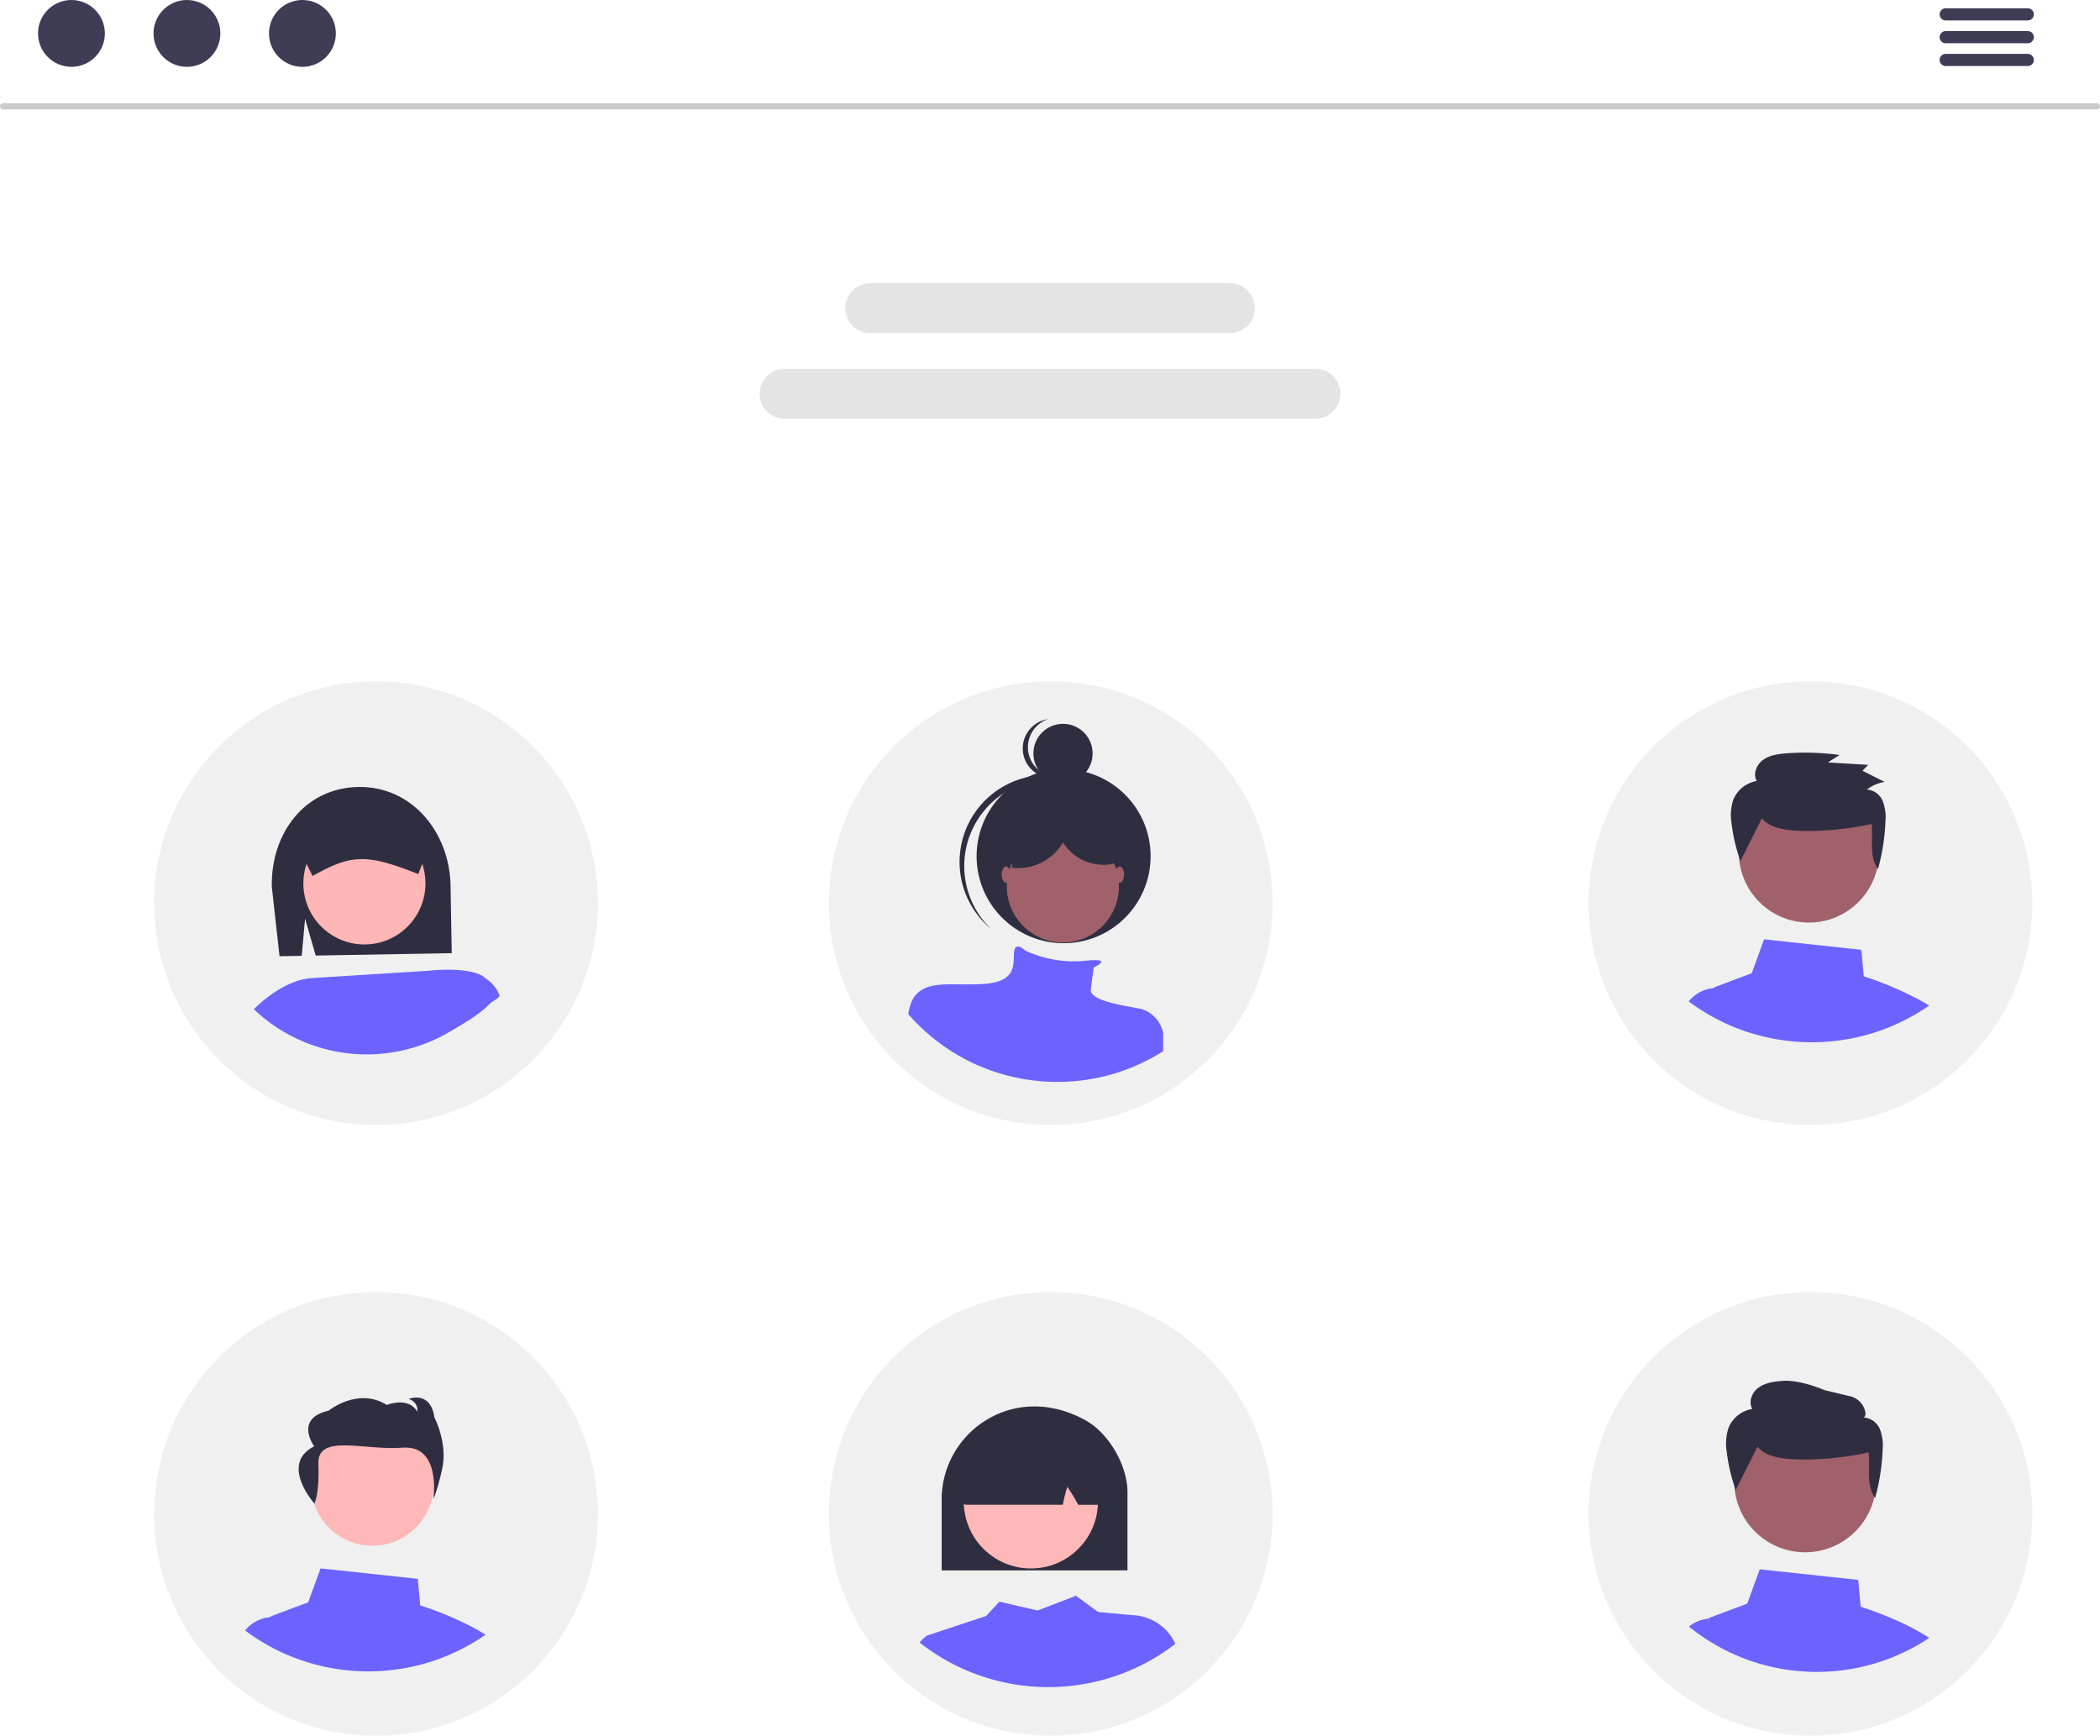 <svg data-name="Layer 1" xmlns="http://www.w3.org/2000/svg" width="691" height="571.228" viewBox="0 0 691 571.228"><path d="M690 36H1a1 1 0 0 1 0-2h689a1 1 0 0 1 0 2z" fill="#cacaca"/><circle cx="23.508" cy="11" r="11" fill="#3f3d56"/><circle cx="61.508" cy="11" r="11" fill="#3f3d56"/><circle cx="99.508" cy="11" r="11" fill="#3f3d56"/><path d="M432.813 137.815H258.187a8.225 8.225 0 0 1 0-16.45h174.626a8.225 8.225 0 1 1 0 16.45zm-28.155-28.155H286.342a8.225 8.225 0 0 1 0-16.45h118.316a8.225 8.225 0 0 1 0 16.45z" fill="#e4e4e4"/><circle cx="123.732" cy="297.228" r="73" fill="#f0f0f0"/><circle cx="595.732" cy="297.228" r="73" fill="#f0f0f0"/><circle cx="345.732" cy="297.228" r="73" fill="#f0f0f0"/><path d="M631.212 328.867a112.493 112.493 0 0 0-17.946-7.552l-.79-8.73-32.006-3.448-4.067 11.158-11.486 4.31a5.605 5.605 0 0 0-1.166.608h-.01a11.342 11.342 0 0 0-5.27 1.82 11.665 11.665 0 0 0-2.81 2.526c1.556 1.17 3.17 2.27 4.83 3.31l.077.032c.473.29.96.582 1.444.862.875.52 1.773 1.02 2.67 1.492l.57.29c1.31.68 2.648 1.324 4.02 1.92.28.12.584.242.86.363.027.01.04.01.06.024.647.268 1.29.523 1.945.765a63.826 63.826 0 0 0 6.58 2.11 67.676 67.676 0 0 0 17.45 2.283c2.15 0 4.27-.1 6.372-.306a67.39 67.39 0 0 0 14.133-2.85c.01 0 .023-.013.034-.013a66.317 66.317 0 0 0 8.49-3.362c.01-.012.037-.012.05-.024.62-.29 1.213-.607 1.82-.91l.29-.146c.488-.255.974-.51 1.46-.777 1.214-.667 2.404-1.37 3.58-2.124.328-.193.644-.4.97-.62.46-.302.925-.617 1.374-.945-1.13-.73-2.307-1.42-3.52-2.077z" fill="#6c63ff"/><circle cx="595.217" cy="280.567" r="23.051" fill="#a0616a"/><path d="M579.74 269.34c2.387 2.823 6.425 3.62 10.15 3.946 7.566.664 18.566-.412 25.96-2.12.527 5.115-.91 10.63 2.1 14.837a68.873 68.873 0 0 0 2.448-15.614 14.945 14.945 0 0 0-.865-6.69 6.15 6.15 0 0 0-5.24-3.86 13.13 13.13 0 0 1 5.858-2.51l-7.31-3.68 1.88-1.93-13.25-.81 3.838-2.44a83.222 83.222 0 0 0-17.436-.55c-2.7.2-5.523.58-7.71 2.143s-3.453 4.673-2.095 6.97a10.122 10.122 0 0 0-7.714 6.12 16.34 16.34 0 0 0-.585 7.855 55.676 55.676 0 0 0 2.918 12.35z" fill="#2f2e41"/><circle data-name="Ellipse 188" cx="349.782" cy="247.958" r="9.746" fill="#2f2e41"/><path data-name="Path 969" d="M341.327 253.03a9.747 9.747 0 0 1 3.544-16.36 9.744 9.744 0 1 0 4.52 18.875 9.723 9.723 0 0 1-8.06-2.517z" fill="#2f2e41"/><circle data-name="Ellipse 189" cx="349.978" cy="281.777" r="28.631" fill="#2f2e41"/><path data-name="Path 970" d="M324.508 266.013a28.626 28.626 0 0 1 39.678-3.002c-.233-.22-.467-.44-.708-.66A28.63 28.63 0 0 0 325.27 305l.163.144c.243.216.493.42.742.627a28.626 28.626 0 0 1-1.666-39.75z" fill="#2f2e41"/><circle data-name="Ellipse 190" cx="349.735" cy="291.725" r="18.44" fill="#a0616a"/><path d="M382.732 339.77v6.186c-1.132.724-2.276 1.4-3.444 2.043-.466.25-.933.5-1.4.74l-.28.14c-.584.29-1.157.593-1.752.873-.01.012-.035.012-.046.023a63.744 63.744 0 0 1-8.16 3.234c-.012 0-.023.01-.035.01a64.798 64.798 0 0 1-13.588 2.745c-2.02.2-4.063.29-6.13.29a65.06 65.06 0 0 1-16.773-2.194 63.17 63.17 0 0 1-8.195-2.766c-.03-.01-.04-.01-.06-.024-.27-.118-.56-.234-.83-.35-1.32-.57-2.61-1.19-3.87-1.845l-.55-.28c-1.344-.713-2.663-1.46-3.96-2.265l-.07-.033a63.942 63.942 0 0 1-5.765-4.05c-.946-.725-1.856-1.484-2.744-2.277-.466-.398-.932-.82-1.376-1.227a63.195 63.195 0 0 1-4.845-4.997 23.617 23.617 0 0 1 .887-3.585l.01-.01a5.24 5.24 0 0 1 .245-.583 4.655 4.655 0 0 1 .22-.49c2.09-3.91 5.872-4.88 10.565-5.09 2.65-.117 5.58.01 8.673-.024 1.637-.01 3.33-.07 5.02-.22 10.68-.97 8.746-7.272 9.224-10.67.48-3.29 3.444-.443 3.642-.256l.01.01a37.672 37.672 0 0 0 19.38 3.396c1.144-.14 2.288-.22 3.432-.256 3.01-.035 2.356.83 1.317 1.54a13.055 13.055 0 0 1-1.576.888s-.48 2.92-.97 7.286c-.47 4.18 14.252 5.628 17.135 6.538h.012a10.527 10.527 0 0 1 6.63 7.54z" fill="#6c63ff"/><ellipse data-name="Ellipse 191" cx="331.053" cy="287.844" rx="1.456" ry="2.669" fill="#a0616a"/><ellipse data-name="Ellipse 192" cx="368.419" cy="287.844" rx="1.456" ry="2.669" fill="#a0616a"/><path d="M100.377 302.34l3.503 12.135 44.766-.79-.392-22.234c-.31-17.59-12.748-32.77-30.347-32.46s-28.79 15.19-28.478 32.79l2.55 22.914 7.3-.13z" fill="#2f2e41"/><circle cx="119.907" cy="290.74" r="20.085" fill="#ffb6b6"/><path d="M141.895 276.637a7.79 7.79 0 0 0-1.384-4.3c-.09-.13-.18-.25-.27-.37a7.827 7.827 0 0 0-6.274-3l-14.436.26-14.427.252a7.817 7.817 0 0 0-7.66 7.93l3.437 6.914 1.976 3.974.325-.186c12.49-7.02 17.595-7.11 34.12-.586l.334.13 1.31-3.35 2.97-7.607z" fill="#2f2e41"/><path d="M159.887 322.062c-4.308-4.298-18.883-2.59-18.883-2.59l-38.472 2.423c-8.532.632-16.22 7.465-19.004 10.23.445.437.9.864 1.365 1.273a53.853 53.853 0 0 0 63.333 6.016c4.122-2.46 9.396-5.41 12.7-8.854 1.31-1.356 2.358-1.33 3.518-2.814a11.59 11.59 0 0 0-4.557-5.684z" fill="#6c63ff"/><circle cx="123.732" cy="498.228" r="73" fill="#f0f0f0"/><circle cx="595.732" cy="498.228" r="73" fill="#f0f0f0"/><circle cx="345.732" cy="498.228" r="73" fill="#f0f0f0"/><circle cx="122.537" cy="488.518" r="20.181" fill="#ffb8b8"/><path d="M103.444 494.832s1.715-3.01 1.317-13.07 14.92-4.37 27.72-5.33 10.09 16.795 10.09 16.795.93-1.056 2.9-9.625-2.51-17.107-2.51-17.107c-1.32-9.005-8.44-6.12-8.44-6.12 3.43 1.337 2.77 4.193 2.77 4.193-2.902-5.092-10.03-2.206-10.03-2.206-9.5-5.964-19.13 1.89-19.13 1.89-11.48 2.605-4.748 11.734-4.748 11.734-11.546 5.835.07 18.846.07 18.846z" fill="#2f2e41"/><path d="M156.212 535.883a112.493 112.493 0 0 0-17.946-7.552l-.79-8.73-32.006-3.44-4.067 11.16-11.486 4.31a5.605 5.605 0 0 0-1.166.608h-.01a11.342 11.342 0 0 0-5.27 1.823 11.665 11.665 0 0 0-2.81 2.525c1.556 1.18 3.17 2.27 4.83 3.316l.077.036c.473.29.96.583 1.444.86.875.524 1.773 1.02 2.67 1.496l.57.29c1.31.68 2.648 1.328 4.02 1.92.28.12.584.245.86.367.027.01.04.01.06.022.647.266 1.29.52 1.945.764a63.824 63.824 0 0 0 6.58 2.113 67.676 67.676 0 0 0 17.45 2.283c2.15 0 4.27-.096 6.372-.302a67.39 67.39 0 0 0 14.133-2.852c.01 0 .023-.012.034-.012a66.317 66.317 0 0 0 8.49-3.36c.01-.01.037-.01.05-.022.62-.29 1.213-.606 1.82-.91l.29-.146c.488-.252.974-.51 1.46-.775 1.214-.667 2.404-1.37 3.58-2.124.328-.196.644-.4.97-.62.46-.304.925-.62 1.374-.948-1.13-.73-2.307-1.42-3.52-2.08zm217.276-4.27l-12.15-1.104-7.27-5.31a.04.04 0 0 0-.01-.03l-.018.01-.29-.22-.04.34-12.27 4.72-12.608-2.91-4.362 4.72-19.428 6.44a9.87 9.87 0 0 0-2.43 2.3l.002.01c.815.64 1.654 1.27 2.503 1.865a64.474 64.474 0 0 0 5.994 3.847 67.54 67.54 0 0 0 16.01 6.577q.76.21 1.52.395c.88.212 1.77.42 2.67.59q2.7.56 5.47.88a67.05 67.05 0 0 0 8.17.49q2.8 0 5.544-.218a68.346 68.346 0 0 0 9.55-1.455c.11-.03.225-.047.338-.085a67.548 67.548 0 0 0 13.96-4.86c.685-.328 1.37-.665 2.044-1.013q2.49-1.28 4.84-2.758c1.184-.73 2.337-1.51 3.463-2.318.693-.5 1.38-1.006 2.053-1.53l-.072-.157a16.163 16.163 0 0 0-13.17-9.226z" fill="#6c63ff"/><path d="M361.882 470.977a22.35 22.35 0 0 0-4.756-3.593c-10.742-5.93-22.477-6.032-32.196-.29a30.304 30.304 0 0 0-6.557 5.205 30.68 30.68 0 0 0-8.528 21.14v23.38h61.146v-25.77c0-6.91-3.79-14.9-9.1-20.08z" fill="#2f2e41"/><circle cx="339.21" cy="494.1" r="22.084" fill="#ffb8b8"/><path d="M361.863 474.054a2.73 2.73 0 0 0-1.548-2.205c-13.818-6.46-27.833-6.29-41.633.5h-.253l-.09.344c-2.72 20.957-2.34 21.417-2.17 21.605a2.73 2.73 0 0 0 .965.703 2.648 2.648 0 0 0 1.08.224h31.5l.076-.357a51.455 51.455 0 0 1 1.407-5.553 61.66 61.66 0 0 1 3.46 5.685l.13.228h6.128a2.17 2.17 0 0 0 .347-.028 2.627 2.627 0 0 0 1.64-.856c.17-.178.563-.61-1.05-20.3z" fill="#2f2e41"/><path d="M612.245 528.78l-.795-8.833-32.42-3.492-4.106 11.3-11.64 4.36a5.687 5.687 0 0 0-1.196.614 11.758 11.758 0 0 0-6.346 2.57c.265.22.53.43.796.64.054.053.118.1.173.144.75.576 1.5 1.143 2.27 1.683.2.146.4.292.62.43a60.83 60.83 0 0 0 5.23 3.32q2.578 1.47 5.294 2.706a65.458 65.458 0 0 0 10.304 3.7q.74.207 1.48.385c.86.21 1.73.412 2.597.576q2.633.55 5.33.86a65.348 65.348 0 0 0 7.964.475q2.73 0 5.404-.21a66.61 66.61 0 0 0 9.306-1.417c.11-.027.22-.045.33-.08a65.832 65.832 0 0 0 13.605-4.737c.67-.32 1.338-.65 1.996-.99q2.43-1.247 4.72-2.687c.548-.338 1.088-.686 1.627-1.05-8.293-5.578-20.334-9.574-22.53-10.278z" fill="#6c63ff"/><circle data-name="Ellipse 109" cx="593.973" cy="487.515" r="23.346" fill="#a0616a"/><path data-name="Path 696" d="M578.302 476.14c2.417 2.86 6.507 3.668 10.28 3.996 7.662.672 18.803-.418 26.29-2.147.54 5.18-.92 10.76 2.13 15.02a69.76 69.76 0 0 0 2.478-15.817 15.146 15.146 0 0 0-.876-6.773 6.228 6.228 0 0 0-5.306-3.912 1.947 1.947 0 0 0 .427-2.036 6.622 6.622 0 0 0-5.02-4.975l-8.405-2.026s-7.886-3.46-13.777-3.022c-2.735.2-5.595.59-7.81 2.17s-3.497 4.738-2.12 7.06a10.25 10.25 0 0 0-7.813 6.2 16.55 16.55 0 0 0-.593 7.958 56.385 56.385 0 0 0 2.956 12.51z" fill="#2f2e41"/><path d="M369.656 277.614a8.976 8.976 0 0 0-4.39-5.27 25.043 25.043 0 0 0-6.625-2.33 43.582 43.582 0 0 0-12.4-1.696c-4.18.205-8.46 1.65-11.3 4.726s-3.894 7.962-1.823 11.603l-.23.94a17.285 17.285 0 0 0 16.894-8.32 15.78 15.78 0 0 0 14.935 7.257 6.997 6.997 0 0 0 2.667-.767 5.55 5.55 0 0 0 2.28-6.143z" fill="#2f2e41"/><path d="M667.232 6.728h-27a2 2 0 0 1 0-4h27a2 2 0 0 1 0 4zm0 7.5h-27a2 2 0 0 1 0-4h27a2 2 0 0 1 0 4zm0 7.5h-27a2 2 0 0 1 0-4h27a2 2 0 0 1 0 4z" fill="#3f3d56"/></svg>